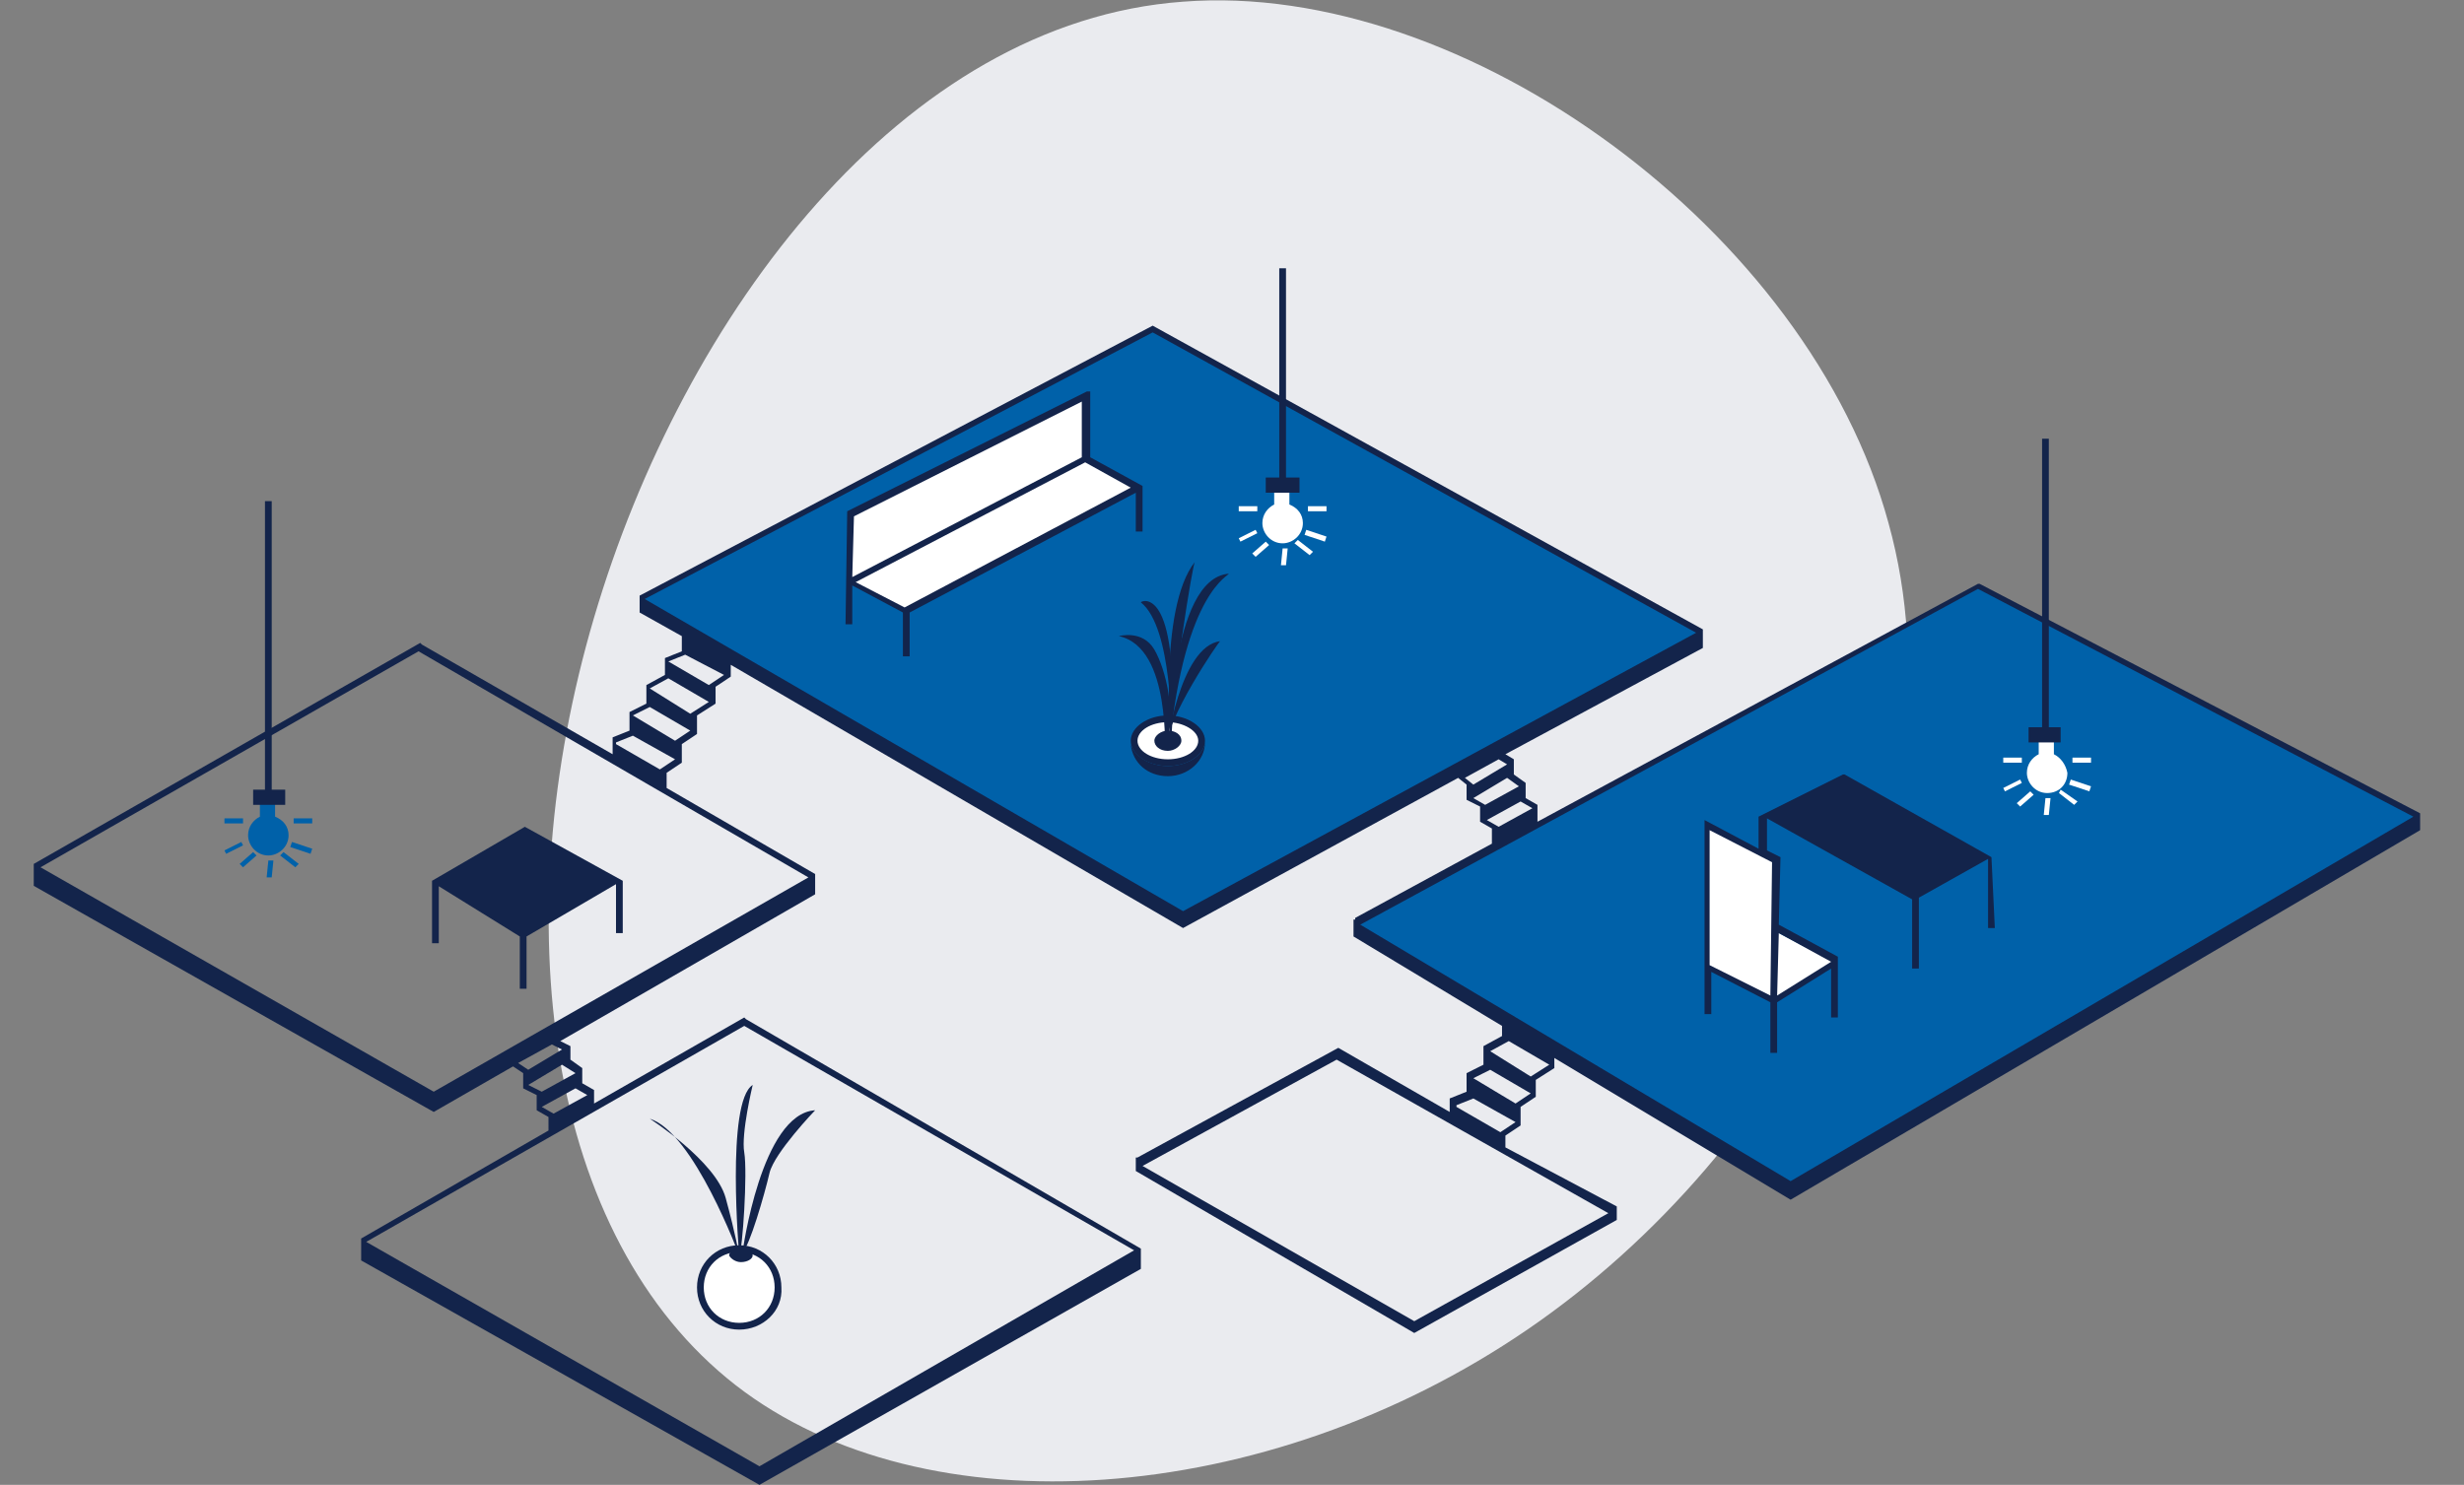 <?xml version="1.0" encoding="utf-8"?>
<!-- Generator: Adobe Illustrator 27.1.1, SVG Export Plug-In . SVG Version: 6.00 Build 0)  -->
<svg version="1.1" id="Ebene_1" xmlns="http://www.w3.org/2000/svg" xmlns:xlink="http://www.w3.org/1999/xlink" x="0px" y="0px"
	 viewBox="0 0 146 88" style="enable-background:new 0 0 146 88;" xml:space="preserve">
<rect x="0" y="0" width="146" height="88" fill="#808080" stroke="none"/>
<style type="text/css">
	.st0{fill:#EAEBEF;}
	.st1{clip-path:url(#SVGID_00000003818720052259340020000015677114721963466159_);}
	.st2{fill:#0061A9;}
	.st3{fill:#FFFFFF;}
	.st4{fill:#13244B;}
</style>
<path class="st0" d="M111.9,31c4.8,17.3-5.9,37.2-21.4,47.8c-15.5,10.6-35.7,12-46.9,3.3c-11.3-8.8-13.7-27.5-8.4-45.5
	S53.5,1.3,70.1,0.1C86.8-1.2,107.2,13.7,111.9,31z"/>
<g>
	<defs>
		<rect id="SVGID_1_" x="2" y="15.9" width="141.4" height="72.1"/>
	</defs>
	<clipPath id="SVGID_00000039842892666170159830000015360508981887464622_">
		<use xlink:href="#SVGID_1_"  style="overflow:visible;"/>
	</clipPath>
	<g style="clip-path:url(#SVGID_00000039842892666170159830000015360508981887464622_);">
		<path class="st2" d="M80.4,54.7l0.2,0.6l25.6,15.3l37-21.7v-0.7l-26-13.5L80.4,54.7z"/>
		<path class="st2" d="M100.6,37.5v0.5L70,54.5L37.9,35.9l0.3-0.5l30.1-15.8L100.6,37.5z"/>
		<path class="st3" d="M50.4,30.4l-0.1,4l3.3,1.7l13.7-7.2l-3-1.8l0-3.6L50.4,30.4z"/>
		<path class="st3" d="M101.2,48.9l0,8.5l3.9,1.9l3.7-2.2l-3.6-1.9l0.1-4.2L101.2,48.9z"/>
		<path class="st3" d="M43.8,78.6c1.3,0,2.3-1,2.3-2.3c0-1.3-1-2.3-2.3-2.3s-2.3,1-2.3,2.3C41.5,77.6,42.6,78.6,43.8,78.6z"/>
		<path class="st4" d="M43.8,78.8c-1.4,0-2.5-1.1-2.5-2.5c0-1.4,1.1-2.5,2.5-2.5c1.4,0,2.5,1.1,2.5,2.5
			C46.4,77.7,45.2,78.8,43.8,78.8z M43.8,74.2c-1.2,0-2.1,0.9-2.1,2.1s0.9,2.1,2.1,2.1c1.2,0,2.1-0.9,2.1-2.1S45,74.2,43.8,74.2z"/>
		<path class="st4" d="M43.8,74.4c0,0-2.7-7.3-5.3-8.1c0,0,3.9,2.5,4.5,4.7C43.6,73.2,43.8,74.4,43.8,74.4z"/>
		<path class="st4" d="M43.8,74.4c0,0-0.8-9.1,0.8-10.1c0,0-0.7,2.9-0.5,4C44.3,69.5,44,74.1,43.8,74.4L43.8,74.4z"/>
		<path class="st4" d="M44,74.2c0,0,1.1-8.2,4.3-8.4c0,0-2.4,2.5-2.7,3.7C45.3,70.8,44.4,73.9,44,74.2L44,74.2z"/>
		<path class="st4" d="M43.9,74.8c0.4,0,0.7-0.2,0.7-0.4c0-0.2-0.3-0.4-0.7-0.4c-0.4,0-0.7,0.2-0.7,0.4
			C43.3,74.6,43.6,74.8,43.9,74.8z"/>
		<path class="st3" d="M121.7,44.7v-0.8h-0.9v0.8c-0.4,0.2-0.7,0.6-0.7,1.1c0,0.6,0.5,1.2,1.2,1.2s1.2-0.5,1.2-1.2
			C122.4,45.3,122.1,44.9,121.7,44.7L121.7,44.7z"/>
		<path class="st4" d="M121.4,43.1V26h-0.4v17.1h-0.8V44h1.9v-0.9H121.4z"/>
		<path class="st3" d="M119.8,44.9h-1.1v0.3h1.1V44.9z"/>
		<path class="st3" d="M119.7,46.2l-1,0.5l0.1,0.2l1-0.5L119.7,46.2z"/>
		<path class="st3" d="M119.7,47.8l-0.2-0.2l0.8-0.7l0.2,0.2L119.7,47.8z"/>
		<path class="st3" d="M121.2,47.3l-0.1,1l0.3,0l0.1-1L121.2,47.3z"/>
		<path class="st3" d="M122.1,46.8L122,47l0.9,0.7l0.2-0.2L122.1,46.8z"/>
		<path class="st3" d="M122.7,46.2l-0.1,0.3l1.2,0.4l0.1-0.3L122.7,46.2z"/>
		<path class="st3" d="M123.9,44.9h-1.1v0.3h1.1V44.9z"/>
		<path class="st2" d="M16.3,48.4v-0.8h-0.9v0.8c-0.4,0.2-0.7,0.6-0.7,1.1c0,0.6,0.5,1.2,1.2,1.2c0.6,0,1.2-0.5,1.2-1.2
			C17.1,49,16.8,48.6,16.3,48.4L16.3,48.4z"/>
		<path class="st4" d="M16.1,46.8V29.7h-0.4v17.1H15v0.9h1.9v-0.9H16.1z"/>
		<path class="st2" d="M14.4,48.5h-1.1v0.3h1.1V48.5z"/>
		<path class="st2" d="M14.3,49.9l-1,0.5l0.1,0.2l1-0.5L14.3,49.9z"/>
		<path class="st2" d="M15,50.5l-0.8,0.7l0.2,0.2l0.8-0.7L15,50.5z"/>
		<path class="st2" d="M15.9,51l-0.1,1l0.3,0l0.1-1L15.9,51z"/>
		<path class="st2" d="M16.8,50.5l-0.2,0.2l0.9,0.7l0.2-0.2L16.8,50.5z"/>
		<path class="st2" d="M17.3,49.9l-0.1,0.3l1.2,0.4l0.1-0.3L17.3,49.9z"/>
		<path class="st2" d="M18.5,48.5h-1.1v0.3h1.1V48.5z"/>
		<path class="st3" d="M76.4,29.9v-0.8h-0.9v0.8c-0.4,0.2-0.7,0.6-0.7,1.1c0,0.6,0.5,1.2,1.2,1.2c0.6,0,1.2-0.5,1.2-1.2
			C77.2,30.5,76.9,30.1,76.4,29.9L76.4,29.9z"/>
		<path class="st4" d="M76.2,28.3V15.9h-0.4v12.4h-0.8v0.9H77v-0.9H76.2z"/>
		<path class="st3" d="M74.5,30h-1.1v0.3h1.1V30z"/>
		<path class="st3" d="M74.4,31.4l-1,0.5l0.1,0.2l1-0.5L74.4,31.4z"/>
		<path class="st3" d="M74.4,33l-0.2-0.2l0.8-0.7l0.2,0.2L74.4,33z"/>
		<path class="st3" d="M76,32.5l-0.1,1l0.3,0l0.1-1L76,32.5z"/>
		<path class="st3" d="M76.9,32l-0.2,0.2l0.9,0.7l0.2-0.2L76.9,32z"/>
		<path class="st3" d="M77.4,31.4l-0.1,0.3l1.2,0.4l0.1-0.3L77.4,31.4z"/>
		<path class="st3" d="M78.6,30h-1.1v0.3h1.1V30z"/>
		<path class="st3" d="M69.1,45.2c1.1,0,2-0.6,2-1.3c0-0.7-0.9-1.3-2-1.3c-1.1,0-2,0.6-2,1.3C67.2,44.6,68,45.2,69.1,45.2z"/>
		<path class="st4" d="M69.2,45.4c-1.2,0-2.2-0.7-2.2-1.5c0-0.8,1-1.5,2.2-1.5c1.2,0,2.2,0.7,2.2,1.5C71.4,44.7,70.4,45.4,69.2,45.4
			z M69.2,42.8c-1,0-1.8,0.5-1.8,1.1c0,0.6,0.8,1.1,1.8,1.1c1,0,1.8-0.5,1.8-1.1C71,43.3,70.1,42.8,69.2,42.8z"/>
		<path class="st4" d="M69.2,45.4c-1.1,0-2-0.6-2.2-1.3c0.1,1.1,1,1.9,2.2,1.9c1.2,0,2.2-0.9,2.2-2c0,0,0,0,0,0
			C71.3,44.8,70.3,45.4,69.2,45.4L69.2,45.4z"/>
		<path class="st4" d="M69.1,44.3c-0.2,0.6,0.4-5.9-2.8-6.6c0,0,1.4-0.4,2.1,0.8C69.1,39.7,69.7,42.3,69.1,44.3z"/>
		<path class="st4" d="M69.4,43.6c0,0,0.1-6.4-1.8-7.9C67.6,35.6,69.9,34.6,69.4,43.6z"/>
		<path class="st4" d="M69.4,44.4c0,0-0.8-8.3,1.4-11.1C70.7,33.3,69.4,41,69.4,44.4z"/>
		<path class="st4" d="M69.3,44.2c0,0,0-9.9,3.5-10.2C72.9,34.1,70.2,35,69.3,44.2z"/>
		<path class="st4" d="M69.1,44.4c0,0,0.8-6.1,3.2-6.4C72.3,37.9,69,42.7,69.1,44.4z"/>
		<path class="st4" d="M69.2,44.5c0.4,0,0.8-0.3,0.8-0.6c0-0.4-0.4-0.6-0.8-0.6s-0.8,0.3-0.8,0.6C68.4,44.2,68.7,44.5,69.2,44.5z"/>
		<path class="st4" d="M25.8,52.4l5,3.1v3.1h0.4v-3.1l5.3-3.1v2.9h0.4v-3.1h0l0,0l-5.8-3.2l-5.5,3.2l0,0h0v3.7h0.4V52.4z"/>
		<path class="st4" d="M143.4,48.2l-26.1-13.6l-0.1,0L91.1,48.7v-1l-0.7-0.4v-0.9l-0.7-0.5v-0.9l-0.5-0.3l11.7-6.3v-1.1l0,0l0,0
			l-32.6-18l-30.4,16l0,0l0,0v1l2.5,1.4v0.9l-1,0.4v1l-1.1,0.6v1.1l-1,0.5v1.1l-1,0.4v1l-11.3-6.5l-0.1-0.1L2,51.2l0,0v1.3
			l23.7,13.4l4.7-2.7l0.6,0.4v0.9l0.8,0.4v0.9l0.7,0.4V67l-11.1,6.4l0,0v1.3L45,88l22.6-12.8v-1.2l0,0L44.2,60.4l-0.1-0.1l-8.9,5.1
			v-0.8l-0.7-0.4v-0.9l-0.7-0.5V62l-0.6-0.3L48.3,53v-1.2l0,0l-8.8-5.1h0v-0.9l0.9-0.6v-1.1l0.9-0.6v-1.1l1.1-0.7v-1l0.9-0.6v-0.7
			l26.8,15.6l16.3-8.9l0.5,0.4v0.9l0.8,0.4v0.9l0.7,0.4v0.9l-8.1,4.4l0,0.1l-0.1,0v1l8.8,5.3v0.6l-1.1,0.6v1.1l-1,0.5v1.1l-1,0.4
			v0.8l-6.6-3.8l-11.9,6.5l-0.1,0v0.8l16.5,9.6l12-6.7v-0.8l0,0L89.2,68v-0.7l0.9-0.6v-1.1L91,65V64l1.1-0.7v-0.6l14,8.4l37.3-21.9
			L143.4,48.2L143.4,48.2L143.4,48.2L143.4,48.2z M67.2,74.1L45,86.9L21.7,73.6l22.4-12.8L67.2,74.1L67.2,74.1z M34.8,64.9
			L34.8,64.9l-2,1.1l-0.7-0.4v0l2-1.1L34.8,64.9L34.8,64.9z M34.1,63.6L34.1,63.6l-2,1.1v0l-0.8-0.4l2-1.2L34.1,63.6L34.1,63.6z
			 M33.3,62.2l-2,1.2v0L30.7,63l2-1.1L33.3,62.2L33.3,62.2z M25.7,64.7L2.4,51.4l22.4-12.8L47.9,52L25.7,64.7L25.7,64.7z M39.1,45.6
			L39.1,45.6l-2.6-1.5V44l1-0.4v0L40,45L39.1,45.6L39.1,45.6z M40,43.9l-2.5-1.5l1-0.5v0l2.4,1.4L40,43.9L40,43.9z M40.9,42.3
			l-2.4-1.5l1.1-0.6l2.4,1.4L40.9,42.3z M42,40.6L42,40.6l-2.4-1.4l1-0.4v0l2.3,1.2L42,40.6L42,40.6z M38.2,35.5l30.1-15.8
			l32.2,17.8L70.1,54L38.2,35.5L38.2,35.5z M86.8,46.1l2-1.1l0.5,0.3l-2,1.2v0L86.8,46.1L86.8,46.1z M87.3,47.3l2-1.2l0.7,0.5v0
			l-2,1.1v0L87.3,47.3L87.3,47.3z M88.1,48.6L88.1,48.6l2-1.1l0.7,0.4v0l-2,1.1L88.1,48.6L88.1,48.6z M83.8,78.3l-16.1-9.2l11.5-6.3
			l16.1,9.1L83.8,78.3L83.8,78.3z M88.9,67.1L88.9,67.1l-2.6-1.5v-0.1l1-0.4v0l2.5,1.4L88.9,67.1L88.9,67.1z M89.8,65.4l-2.5-1.5
			l1-0.5v0l2.4,1.4L89.8,65.4L89.8,65.4z M90.7,63.8l-2.4-1.5l1.1-0.6l2.4,1.4L90.7,63.8L90.7,63.8z M80.6,54.8l36.6-19.9l25.8,13.5
			L106.1,70L80.6,54.8L80.6,54.8z"/>
		<path class="st4" d="M118,50.8L118,50.8L118,50.8L118,50.8l-8.7-4.9l-0.1,0l-5,2.5l0,0h0v1.9l-3.2-1.7v11.5h0.4v-2.5l3.5,1.8l0,3
			l0.4,0l0-3l3.2-2v2.9h0.4v-3.6l0,0l0,0l-3.5-1.9l0.1-4l-0.8-0.4v-1.9l8.6,4.8v4.1h0.4v-4.2l4.1-2.3v4.1h0.4L118,50.8L118,50.8
			L118,50.8z M108.5,57l-3.2,2l0.1-3.7L108.5,57L108.5,57z M104.9,59l-3.6-1.8v-8l3.7,1.9L104.9,59z"/>
		<path class="st4" d="M64.4,23.2l-14.2,7.1L50.1,37l0.4,0l0-2.3l3,1.6v2.6h0.4v-2.6l13.4-7.1v2.3h0.4v-2.7l-3.1-1.7V23.2L64.4,23.2
			z M64.1,23.8v3.3l-13.6,7.1l0.1-3.6L64.1,23.8z M50.7,34.5l13.6-7.1l2.7,1.5L53.6,36L50.7,34.5L50.7,34.5z"/>
	</g>
</g>
</svg>

